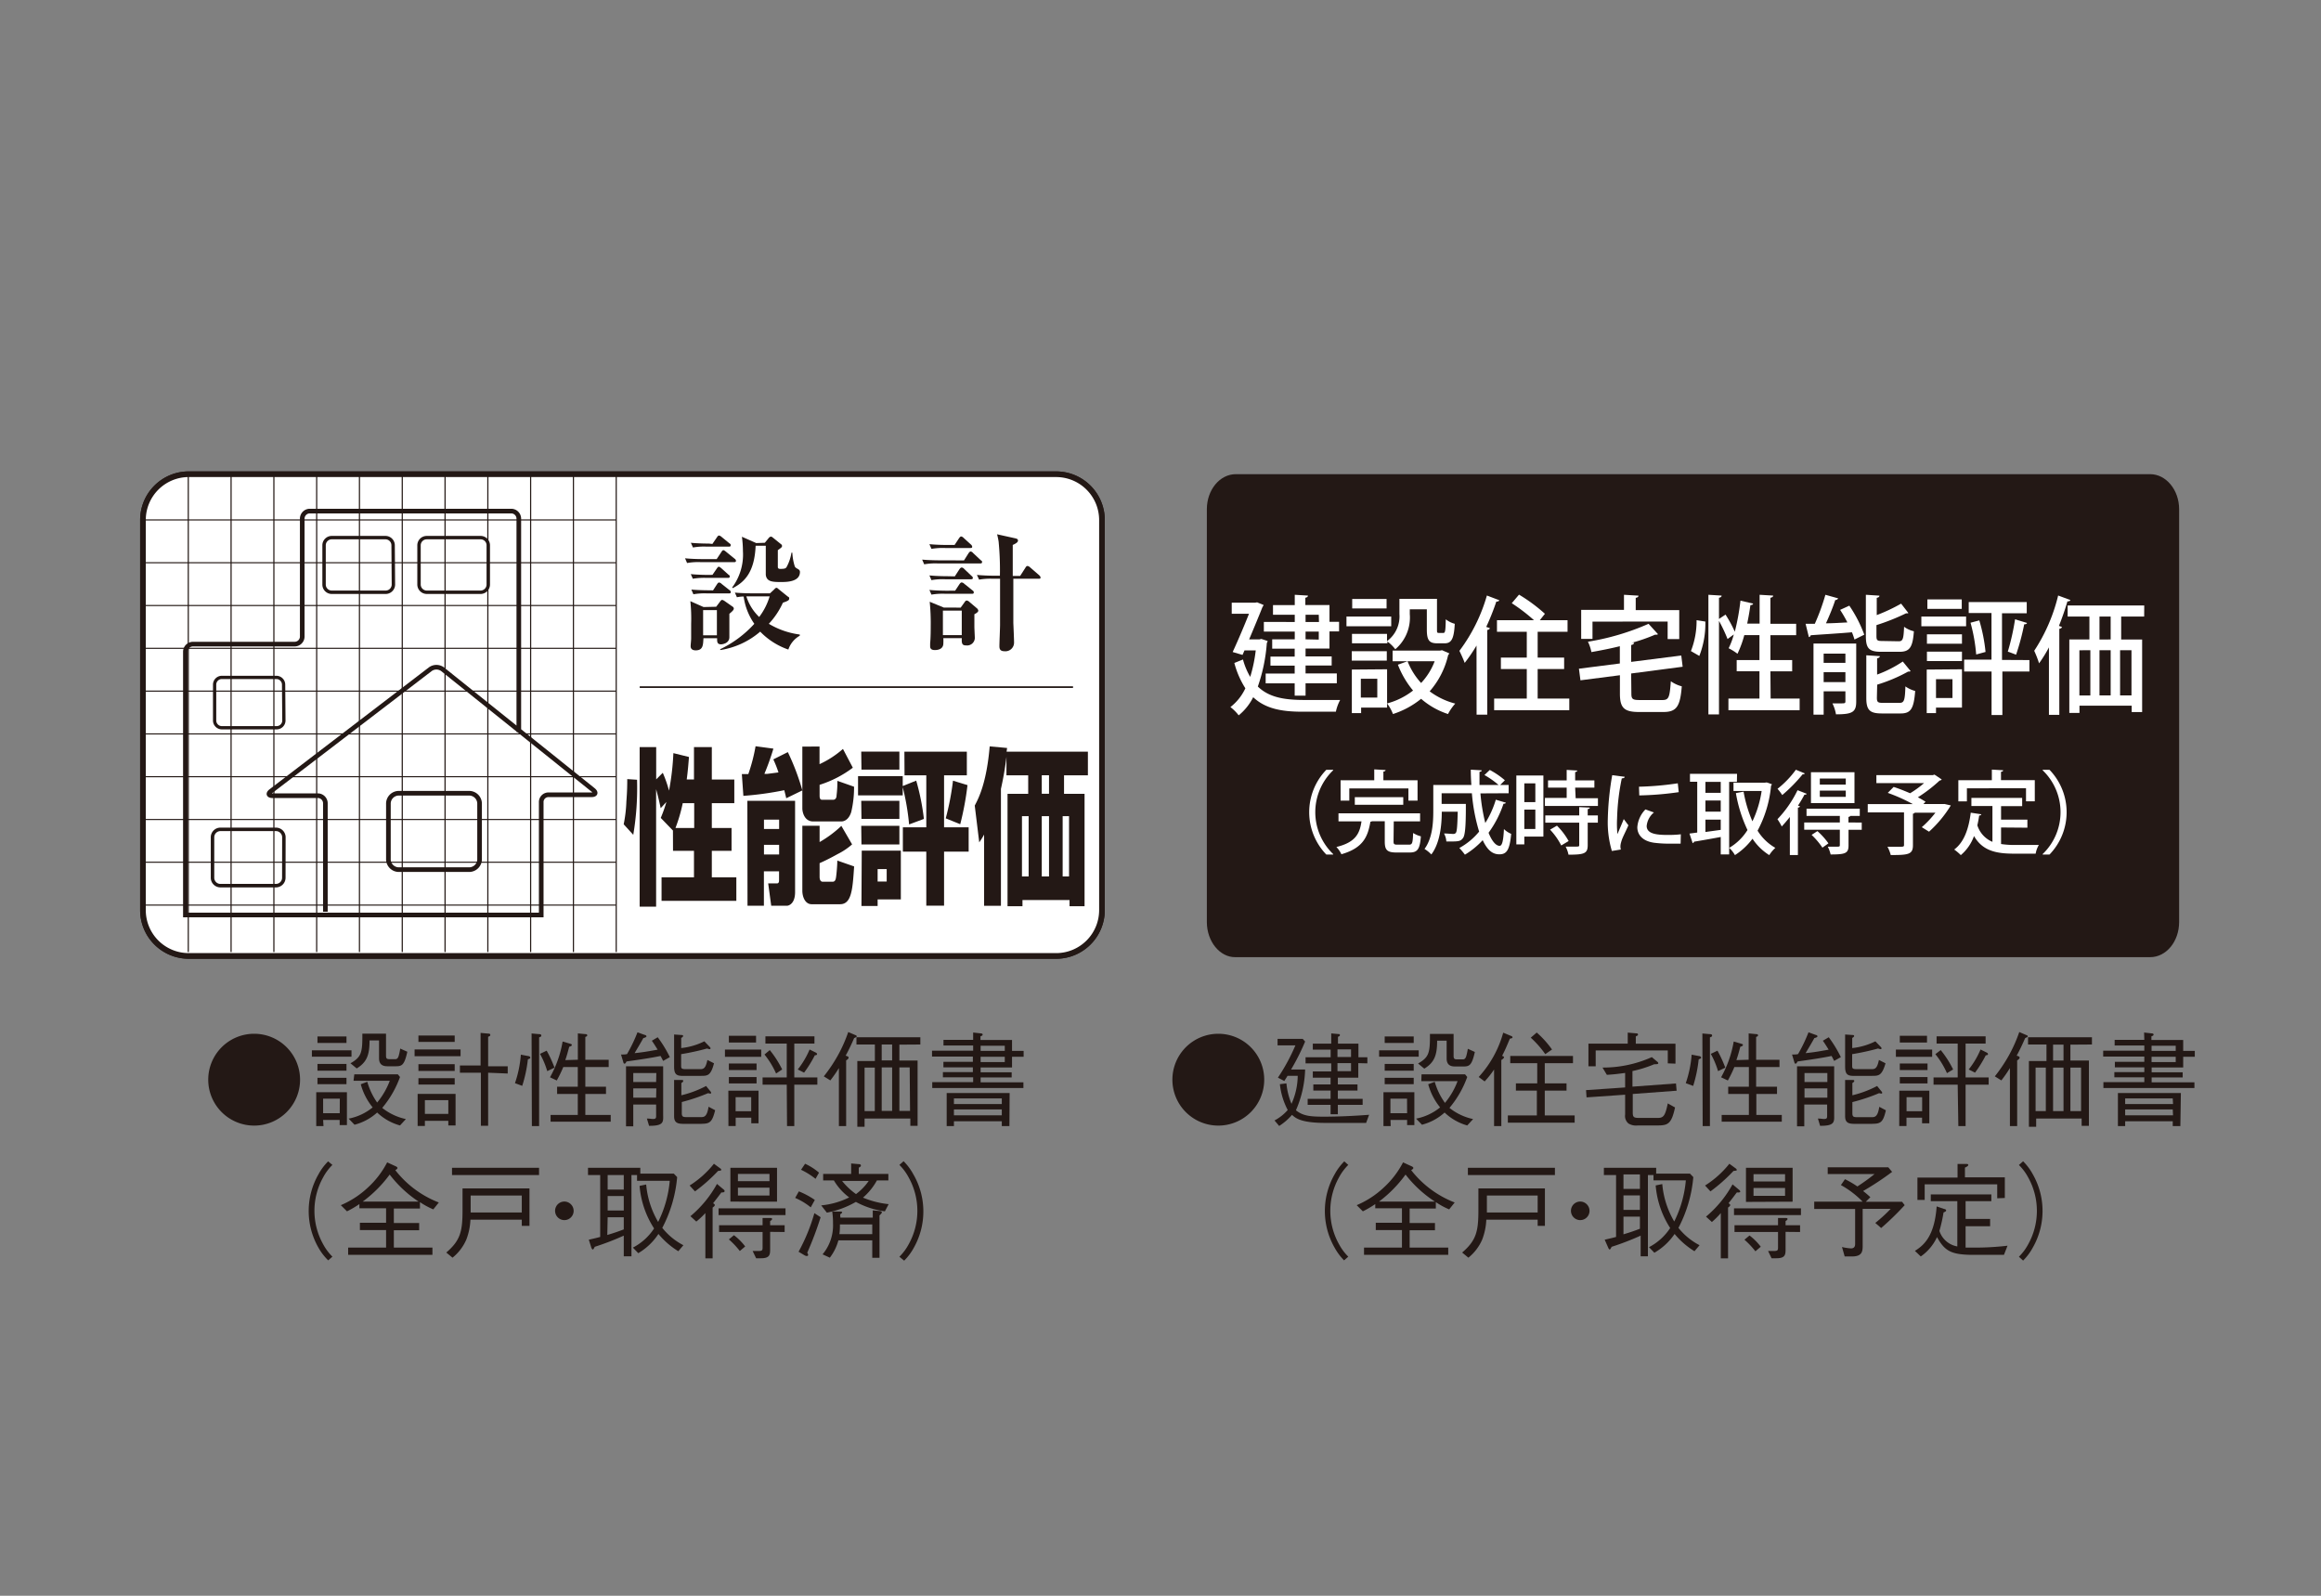 <svg xmlns="http://www.w3.org/2000/svg" viewBox="0 0 320 220">
  <rect x="0" y="0" width="320" height="220" fill="#808080" stroke="none"/>
  <defs>
    <style>
      .cls-1, .cls-10, .cls-11, .cls-3, .cls-5, .cls-6, .cls-7, .cls-8, .cls-9 {
        fill: none;
      }

      .cls-2 {
        fill: #231815;
      }

      .cls-10, .cls-11, .cls-3, .cls-4, .cls-5, .cls-6, .cls-7, .cls-8, .cls-9 {
        stroke: #231815;
      }

      .cls-3, .cls-4 {
        stroke-width: 0.78px;
      }

      .cls-12, .cls-4 {
        fill: #fff;
      }

      .cls-5 {
        stroke-width: 0.23px;
      }

      .cls-6 {
        stroke-width: 0.16px;
      }

      .cls-7 {
        stroke-width: 0.15px;
      }

      .cls-8 {
        stroke-width: 0.47px;
      }

      .cls-9 {
        stroke-width: 0.45px;
      }

      .cls-10 {
        stroke-width: 0.48px;
      }

      .cls-11 {
        stroke-width: 0.64px;
      }
    </style>
  </defs>
  <title>str_15</title>
  <g id="レイヤー_2" data-name="レイヤー 2">
    <g id="レイヤー_1-2" data-name="レイヤー 1">
      <g>
        <rect class="cls-1" width="320" height="220"/>
        <g>
          <g>
            <g>
              <path class="cls-2" d="M41.37,148.85A6.33,6.33,0,1,1,35,142.52,6.33,6.33,0,0,1,41.37,148.85Z"/>
              <path class="cls-2" d="M43,144.8h5.46v.88H43Zm1.6,10.45h-1v-4.67h4.23v4.53h-1v-.71H44.55Zm-.83-11.46v-.9h4v.9Zm0,2.89h4v.93h-4Zm0,1.91h4v.88h-4Zm3.08,2.88H44.55v2h2.29Zm2-3.36h6l.3.37a14,14,0,0,1-2.45,4.26,7.83,7.83,0,0,0,3.26,1.54l-.81.88A7.42,7.42,0,0,1,52,153.38a7.45,7.45,0,0,1-3.12,1.68l-.81-.84a7.45,7.45,0,0,0,3.31-1.55,8.58,8.58,0,0,1-1.64-3.19l.9-.34A9.35,9.35,0,0,0,52,152a10.44,10.44,0,0,0,1.74-3h-5ZM56.16,145c-.41,1.82-.73,2-1.57,2H53.41c-.6,0-1.15-.2-1.15-1.11v-2.45H50.95c0,2-.37,3-1.77,3.86l-.86-.71c1.54-.88,1.65-1.5,1.64-4.08h3.26v3c0,.43.1.51.51.51h.78c.27,0,.38-.21.46-.46a8.47,8.47,0,0,0,.21-1Z"/>
              <path class="cls-2" d="M57.16,145.61v-.93h6.34v.93Zm4.65,9.55v-.64H58.58v.71h-1v-4.42h5.23v4.35Zm-4.12-11.52v-.88h5v.88Zm0,4v-.93h5v.93Zm0,1.88v-.88h5v.88Zm4.12,2.15H58.58v1.9h3.23Zm5.49-3.78v7.31h-1v-7.31H63.41v-1h2.85v-4.49l1.08.1c.08,0,.26,0,.26.17s-.08.16-.3.27V147H70v1Z"/>
              <path class="cls-2" d="M71,149.33a15.64,15.64,0,0,0,.81-3.93l1,.19c.07,0,.3.06.3.2s0,.11-.33.26A18.6,18.6,0,0,1,72,149.7Zm2.29-6.85,1,.09c.11,0,.34,0,.34.19s-.17.19-.3.26v12.23h-1Zm2.08,2.37a17.26,17.26,0,0,1,1.08,2.34l-1,.48a11.74,11.74,0,0,0-1-2.38Zm4.3,1.25v-3.63l1.05.1c.07,0,.24,0,.24.16s-.08.14-.26.23v3.15h3.22v1H80.7v2.71h2.85v1H80.7v2.89H84.2v.93H75.91v-.93h3.75v-2.89H76.81v-1h2.85v-2.71h-2a16.49,16.49,0,0,1-.9,1.85l-.93-.44a15.45,15.45,0,0,0,1.74-4.93l1,.29c.18.06.27.07.27.19s-.2.2-.36.24c-.23.84-.31,1.17-.54,1.84Z"/>
              <path class="cls-2" d="M91.43,146.26c-.09-.16-.2-.41-.36-.68-1.31.27-2.57.46-4.69.76-.09.17-.16.3-.26.3s-.13,0-.2-.26l-.3-1c.41,0,.57,0,.83-.06a21,21,0,0,0,1.44-3l1,.36c.09,0,.24.09.24.19s-.21.2-.43.24c-.27.5-.81,1.41-1.21,2.08,1-.1,1.7-.21,3.18-.48-.4-.64-.63-1-.8-1.23l.81-.48a16.61,16.61,0,0,1,1.67,2.74Zm-1.94,8.95-.3-1c.47,0,.63.06.83.06.44,0,.44-.17.44-.47v-1.52H87.31v3h-1V147h5.12v6.76C91.46,154.72,91.46,155.22,89.49,155.21Zm1-7.28H87.31v1.24h3.15Zm0,2.12H87.31v1.28h3.15Zm6.21-1.72H94.25c-.91,0-1.31-.13-1.31-1.28v-4.43l1,.07c.09,0,.24,0,.24.13s-.17.23-.26.27v1.4a9.3,9.3,0,0,0,3.19-.93l.75.78a.27.27,0,0,1,.1.19.11.11,0,0,1-.13.11,1.09,1.09,0,0,1-.34-.09,33.7,33.7,0,0,1-3.58.78v1.51c0,.44,0,.56.67.56h1.9c.5,0,.8-.06,1.05-1.27l.91.46C98,148.32,97.52,148.32,96.68,148.32Zm0,6.61H94.31c-.83,0-1.37-.1-1.37-1.05v-5l1,0c.14,0,.26,0,.26.13s-.13.2-.26.29V151a14.45,14.45,0,0,0,3.41-1.28l.6.74a.31.31,0,0,1,.1.2c0,.11-.11.11-.14.11l-.29-.06A25.19,25.19,0,0,1,94,151.93v1.55c0,.53.23.53.78.53h1.81c.47,0,.88,0,1.1-1.43l.91.48C98.19,154.72,97.85,154.93,96.71,154.93Z"/>
              <path class="cls-2" d="M104.95,144.7v1h-5v-1Zm-4.53,5.67h4.16v4.49h-1v-.77h-2.15v1.15h-1Zm3.82-7.57v.93h-3.75v-.93Zm.07,4.72h-3.82v-.9h3.82Zm0,1.85h-3.82v-.88h3.82Zm-.74,3.83v-1.94h-2.15v1.94Zm4.9-3.66h-3.33v-1h3.33v-4.67h-2.94v-1h6.76v1h-2.78v4.67h3.18v1h-3.18v5.71h-1Zm-2.34-4.77a13.84,13.84,0,0,1,1.71,2.67L107,148a11.65,11.65,0,0,0-1.6-2.62Zm3.86,2.67a11.67,11.67,0,0,0,1.63-2.75l.87.43a.28.28,0,0,1,.16.2c0,.13-.16.16-.31.17a16.5,16.5,0,0,1-1.48,2.39Z"/>
              <path class="cls-2" d="M117.76,143.12c-.36.83-.74,1.64-1.17,2.42.19.06.41.11.41.27s-.21.3-.34.38v9.06h-1v-8a17.12,17.12,0,0,1-1.18,1.7l-.9-.56a20.93,20.93,0,0,0,2-3,20,20,0,0,0,1.37-3.11l1,.43c.07,0,.17.09.17.17S118,143,117.76,143.12Zm6.24.9v2.19h2.51v9h-1v-1H119.2v1.13h-1v-9.06h2.42V144h-2.54v-1h8.81v1Zm-3.39,3.16H119.2v6h1.41ZM123,144h-1.44v2.19H123Zm0,3.16h-1.44v6H123Zm2.42,0H124v6h1.47Z"/>
              <path class="cls-2" d="M134.17,142.35l1,.11c.07,0,.31,0,.31.17s-.23.21-.3.24v.51h4.35v1.5h1.6v.81h-1.6v1.48H135.2v.66h4.28v.71H135.2v.67h5.9V150H128.53v-.81h5.64v-.67H130v-.71h4.13v-.66h-4.06v-.76h4.06v-.73H128.5v-.81h5.67v-.71h-4.09v-.78h4.09Zm5,12.9h-1.05v-.67h-6.6v.67h-1v-4.56h8.68Zm-1.05-3.82h-6.6v.78h6.6Zm0,1.52h-6.6v.81h6.6Zm.41-8.07v-.71H135.2v.71Zm0,1.54v-.73H135.2v.73Z"/>
              <path class="cls-2" d="M45.83,160.6a7.15,7.15,0,0,0-1.28,1.72,9.45,9.45,0,0,0,0,9.21,7.15,7.15,0,0,0,1.28,1.72l-.58.51A7.77,7.77,0,0,1,43.9,172a10.17,10.17,0,0,1,0-10.09,7.77,7.77,0,0,1,1.34-1.8Z"/>
              <path class="cls-2" d="M59.74,166.73a10.21,10.21,0,0,1-1.84-1v.88H54.3v2h3.49v1H54.3V172h5.32v1H48v-1h5.23v-2.42H49.62v-1h3.61v-2H49.55V166a13.77,13.77,0,0,1-1.71,1l-.85-.85a12.61,12.61,0,0,0,3.72-2.42,12.47,12.47,0,0,0,2.67-3.48l1.18.54s.24.1.24.23-.19.24-.3.3a14,14,0,0,0,6,4.46Zm-6-4.82A17.34,17.34,0,0,1,50,165.66h7.72A16.36,16.36,0,0,1,53.71,161.91Z"/>
              <path class="cls-2" d="M71.94,169v-.85H64.86a8.64,8.64,0,0,1-.57,2.75,6.51,6.51,0,0,1-1.9,2.49l-.86-.71c2-1.71,2.24-3,2.24-5.93v-2.91H73V169Zm-9.62-7v-1h12v1Zm9.62,2.82H64.89v2.34h7.05Z"/>
              <path class="cls-2" d="M79.09,166.93a1.28,1.28,0,1,1-1.28-1.28A1.29,1.29,0,0,1,79.09,166.93Z"/>
              <path class="cls-2" d="M81.18,170.91c.57-.13.9-.2,1.57-.38V162H81.07V161h7.21v.8H92.9l.46.48a18.47,18.47,0,0,1-2.05,7,9,9,0,0,0,2.91,2.39l-.7.83a11,11,0,0,1-2.74-2.38A8.53,8.53,0,0,1,88,172.77l-.74-.77a7.74,7.74,0,0,0,2.92-2.64,12.69,12.69,0,0,1-2-5.87l.91-.19a12.26,12.26,0,0,0,1.65,5.16,15.77,15.77,0,0,0,1.6-5.67H87.83V162h-.77v11.2H86v-2.85a37,37,0,0,1-4,1.54c-.11.21-.19.37-.27.37s-.16-.14-.21-.27ZM86,162H83.78v2H86Zm0,2.89H83.78v2H86Zm-2.27,5.37c1.1-.33,1.64-.53,2.27-.77v-1.67H83.78Z"/>
              <path class="cls-2" d="M99,161.43a22.93,22.93,0,0,1-3.18,2.82l-.74-.81a13.38,13.38,0,0,0,3.35-3l.86.63a.33.33,0,0,1,.16.21C99.43,161.39,99.24,161.4,99,161.43Zm.43,3c-.31.41-.44.6-1.11,1.45.21.16.23.17.23.26s-.09.19-.3.34v7h-1v-6.24A11,11,0,0,1,96,168.41l-.81-.74a15.47,15.47,0,0,0,3.66-4.45l.93.78a.34.34,0,0,1,.13.21C99.87,164.42,99.59,164.41,99.42,164.39Zm-.36,3.09v-.93h9.23v.93Zm7.11,2.31v2.31c0,.8,0,1.33-1.27,1.33h-.66l-.48-1c.16,0,.41,0,.77,0,.6,0,.6-.13.6-.57v-2.05h-6v-.93h6v-1l1.08,0c.06,0,.23,0,.23.13s-.14.21-.27.29v.58h2v.93ZM102,172.47a11.51,11.51,0,0,0-1.51-1.6l.7-.58a8,8,0,0,1,1.55,1.55Zm-1.3-6.81V161h6.43v4.67Zm5.39-3.82h-4.35v1h4.35Zm0,1.9h-4.35v1.08h4.35Z"/>
              <path class="cls-2" d="M111.78,166.45a9,9,0,0,0-2.15-1.3l.51-.9a10.88,10.88,0,0,1,2.2,1.18Zm-.49,6.27a.49.49,0,0,1,.13.3c0,.11-.11.14-.19.14a.68.68,0,0,1-.29-.09l-.84-.5a25.42,25.42,0,0,0,2.18-5.32l.86.56C112.62,169.48,112,171.11,111.29,172.72Zm1.15-10.2a10.2,10.2,0,0,0-2-1.25l.56-.83a8.2,8.2,0,0,1,1.92,1.23ZM122,167A11.5,11.5,0,0,1,118,165.7a12.71,12.71,0,0,1-4,1.48l-.78-1a11,11,0,0,0,3.86-1.1,8,8,0,0,1-2.11-2.34h-1.48v-.9h3.86V160.4l1,.09c.07,0,.34,0,.34.17s0,.13-.29.33v.85h4.08v.9H120.9a8.49,8.49,0,0,1-1.92,2.37,12.53,12.53,0,0,0,3.54.9Zm-.74.61v5.8h-1V171h-4.67a6.87,6.87,0,0,1-1.18,2.39l-1-.46a6.23,6.23,0,0,0,1.44-4.25,10.92,10.92,0,0,0-.11-1.65h1.08c.1,0,.29,0,.29.1s-.17.21-.24.26,0,.31,0,.48h4.46v-1l1,.09c.13,0,.26.09.26.19S121.29,167.53,121.24,167.59Zm-1,1.2h-4.46a8.75,8.75,0,0,1-.07,1.34h4.53Zm-4.16-6a9.33,9.33,0,0,0,1.92,1.81,7.62,7.62,0,0,0,1.75-1.81Z"/>
              <path class="cls-2" d="M124,173.26a7.13,7.13,0,0,0,1.28-1.72,9.45,9.45,0,0,0,0-9.21A7.13,7.13,0,0,0,124,160.6l.58-.51a7.77,7.77,0,0,1,1.34,1.8A10.18,10.18,0,0,1,126,172a7.77,7.77,0,0,1-1.34,1.8Z"/>
            </g>
            <g>
              <path class="cls-3" d="M151.93,125.49a6.32,6.32,0,0,1-6.3,6.3H26a6.31,6.31,0,0,1-6.29-6.3V71.68A6.31,6.31,0,0,1,26,65.38H145.63a6.32,6.32,0,0,1,6.3,6.3Z"/>
              <path class="cls-4" d="M151.93,125.49a6.32,6.32,0,0,1-6.3,6.3H26a6.31,6.31,0,0,1-6.29-6.3V71.68A6.31,6.31,0,0,1,26,65.38H145.63a6.32,6.32,0,0,1,6.3,6.3Z"/>
              <line class="cls-5" x1="88.2" y1="94.73" x2="147.94" y2="94.73"/>
              <line class="cls-6" x1="25.96" y1="65.38" x2="25.96" y2="131.25"/>
              <line class="cls-6" x1="31.86" y1="65.38" x2="31.86" y2="131.25"/>
              <line class="cls-6" x1="37.76" y1="65.38" x2="37.76" y2="131.25"/>
              <line class="cls-6" x1="43.66" y1="65.38" x2="43.66" y2="131.25"/>
              <line class="cls-6" x1="49.56" y1="65.38" x2="49.56" y2="131.25"/>
              <line class="cls-6" x1="55.46" y1="65.38" x2="55.46" y2="131.25"/>
              <line class="cls-6" x1="61.36" y1="65.38" x2="61.36" y2="131.25"/>
              <line class="cls-6" x1="67.26" y1="65.38" x2="67.26" y2="131.25"/>
              <line class="cls-6" x1="73.16" y1="65.38" x2="73.16" y2="131.25"/>
              <line class="cls-6" x1="79.06" y1="65.38" x2="79.06" y2="131.25"/>
              <line class="cls-6" x1="84.96" y1="65.38" x2="84.96" y2="131.25"/>
              <line class="cls-7" x1="19.77" y1="124.78" x2="84.96" y2="124.78"/>
              <line class="cls-7" x1="19.77" y1="118.87" x2="84.96" y2="118.87"/>
              <line class="cls-7" x1="19.77" y1="112.98" x2="84.96" y2="112.98"/>
              <line class="cls-7" x1="19.77" y1="107.08" x2="84.96" y2="107.08"/>
              <line class="cls-7" x1="19.77" y1="101.18" x2="84.96" y2="101.18"/>
              <line class="cls-7" x1="19.77" y1="95.28" x2="84.96" y2="95.28"/>
              <line class="cls-7" x1="19.77" y1="89.38" x2="84.96" y2="89.38"/>
              <line class="cls-7" x1="19.77" y1="83.48" x2="84.96" y2="83.48"/>
              <line class="cls-7" x1="19.77" y1="77.58" x2="84.96" y2="77.58"/>
              <line class="cls-7" x1="19.77" y1="71.68" x2="84.96" y2="71.68"/>
              <path class="cls-2" d="M106.11,82.22a8.94,8.94,0,0,1-1.44,2.84,6.74,6.74,0,0,1-1.77-2.84h3.21Zm.05-.42h-2.35c-.17,0-1.4,0-2.49-.1l.28.64a4.66,4.66,0,0,1,.93-.1A8.55,8.55,0,0,0,104,86,15.18,15.18,0,0,1,99.3,89.5l0,.12a11,11,0,0,0,5.51-2.54,9.85,9.85,0,0,0,3.88,2.47,3.45,3.45,0,0,1,1.58-1.91v-.16A11.09,11.09,0,0,1,106,86a10.73,10.73,0,0,0,1.94-2.91c.6-.21.87-.31.87-.56s-.12-.22-.2-.29l-1.24-1c-.18-.16-.23-.2-.32-.2s-.18.07-.32.23ZM97,83.69l-1.82-.81A23.06,23.06,0,0,1,95.29,86c0,.69,0,1.69,0,2s-.07.84-.07,1.1.14.56.7.56c1.08,0,1-.86,1.07-1.67h1.88v.09c0,.38,0,.75.54.75.14,0,1.15-.1,1.15-1,0-.12,0-.72,0-1s0-1.6,0-2.21c.31-.26.61-.51.61-.71s-.17-.28-.3-.37l-.94-.66a1,1,0,0,0-.37-.18c-.12,0-.25.19-.33.3l-.49.65Zm1.84.42v3.48h-1.9V84.11Zm5.42-9.24L102.29,74a15.3,15.3,0,0,1,.14,2,7.59,7.59,0,0,1-1.49,5l.09.08c1.63-.84,3-2.2,3.15-5.84h1.4c0,.6,0,3.66,0,4,.11,1,1,1,2.19,1,.91,0,2.52-.1,2.52-1.39,0-.44-.54-.4-.71-.76a7.52,7.52,0,0,1-.34-1.9h-.12a6.12,6.12,0,0,1-.68,2c-.12.17-.24.24-.87.24-.3,0-.33-.15-.33-.29s0-1.81,0-2.29c.51-.37.58-.42.58-.58s-.12-.24-.22-.31l-1-.81c-.15-.12-.22-.17-.31-.17a.48.48,0,0,0-.32.21l-.52.64Zm-6.53.07c-.17,0-1.4,0-2.48-.11l.29.65a8.56,8.56,0,0,1,1.88-.12h3.06c.13,0,.26,0,.26-.19s-.07-.18-.18-.27L99.46,74a.69.69,0,0,0-.33-.17c-.12,0-.24.17-.26.21l-.65.95Zm0,4.32c-.17,0-1.4,0-2.49-.11l.28.64a9.23,9.23,0,0,1,1.89-.12h2.93c.13,0,.27,0,.27-.19s-.1-.19-.18-.26l-1-.9c-.14-.1-.23-.19-.33-.19s-.2.14-.26.23l-.61.89Zm.07,2.12c-.18,0-1.4,0-2.48-.1l.28.65a8.82,8.82,0,0,1,1.89-.12h3c.11,0,.27,0,.27-.19a.34.34,0,0,0-.18-.26l-1.1-.87a.55.55,0,0,0-.33-.18c-.14,0-.21.12-.27.2l-.57.88Zm-.86-4.3c-.17,0-1.4,0-2.49-.11l.28.65a8.56,8.56,0,0,1,1.89-.12h4.59c.1,0,.26,0,.26-.19a.38.38,0,0,0-.17-.27l-1.23-1c-.13-.1-.23-.19-.34-.19s-.19.12-.26.23l-.66,1Z"/>
              <path class="cls-2" d="M132.6,84.18v3.38H130V84.18Zm-2.48-.42-1.94-.8a29.14,29.14,0,0,1,.14,3.34c0,.39,0,1.6-.08,2.4,0,.05,0,.24,0,.41,0,.4.29.51.65.51s1.17-.09,1.17-.92a6.54,6.54,0,0,0,0-.72h2.55c-.07.88.15,1,.61,1a1.06,1.06,0,0,0,1.18-1c0-.23-.06-1.31-.06-1.56,0-.65,0-1.26,0-1.74.28-.14.54-.31.54-.49a.55.55,0,0,0-.23-.36l-1-.85a.67.67,0,0,0-.37-.19c-.11,0-.21.1-.31.26l-.52.72Zm9.51-4.36c0-.62,0-3.61,0-4.27.37-.17.72-.35.72-.6s-.23-.27-.35-.31l-2.53-.56a10.51,10.51,0,0,1,.21,1,41,41,0,0,1,.18,4.71h-.67c-.17,0-1.4,0-2.5-.11l.3.65a9,9,0,0,1,1.89-.12h1c0,4.69,0,5.21,0,6.37,0,.41-.09,2.42-.09,2.88,0,.29,0,.74.69.74a1.19,1.19,0,0,0,1.33-1.19c0-.38-.08-2.27-.1-2.71,0-1,0-1.53,0-6.09h3.49c.13,0,.26,0,.26-.15s-.08-.23-.19-.34L142,78.2a.63.63,0,0,0-.33-.17c-.12,0-.21.08-.3.25l-.72,1.12Zm-9-4.27c-.18,0-1.4,0-2.49-.11l.28.65a9.09,9.09,0,0,1,1.89-.12h3.47c.12,0,.26,0,.26-.18a.49.49,0,0,0-.19-.31l-1-.91a.58.58,0,0,0-.33-.19c-.11,0-.19.1-.28.22l-.63.95Zm-1,2.12c-.17,0-1.41,0-2.49-.1l.28.65a8.6,8.6,0,0,1,1.89-.12h5.81c.12,0,.28,0,.28-.19s-.09-.17-.18-.26l-1.07-1a.49.49,0,0,0-.33-.2c-.1,0-.19.11-.28.23l-.63,1Zm1,2.19c-.17,0-1.4,0-2.49-.11l.28.65a8.79,8.79,0,0,1,1.89-.12h3.54c.12,0,.28,0,.28-.19a.36.36,0,0,0-.17-.26l-1.05-1a.47.47,0,0,0-.32-.17c-.12,0-.21.1-.3.22l-.65,1Zm0,2c-.18,0-1.4,0-2.49-.11l.28.65a9.08,9.08,0,0,1,1.89-.12H134c.13,0,.26,0,.26-.2a.33.33,0,0,0-.17-.26l-1.16-.93a.53.53,0,0,0-.35-.17c-.12,0-.21.12-.3.24l-.59.89Z"/>
              <path class="cls-2" d="M93.13,114.15a22.39,22.39,0,0,0,1-3.42h1.58v3.42Zm-.34,3.15h2.89v3.65H91.21v3.24h10.31v-3.24H98.14V117.3h2.72v-3.15H98.14v-3.42h3.1v-3.26h-3.1V103H95.68v4.46h-1c.16-1.2.22-2,.31-3.1l-2.15-.53a36.07,36.07,0,0,1-.6,5.17,17.84,17.84,0,0,0-.86-2.46l-.91.91V103H88.19v22h2.27V108.8c.22.81.37,1.39.63,2.62l.79-.86a19.52,19.52,0,0,1-.78,2.2l1.68,1.74Zm-6.31-9.89c0,.61,0,1.58-.12,3.08a18.92,18.92,0,0,1-.37,3.15l1.32,1.45a38.91,38.91,0,0,0,.52-7.59Z"/>
              <path class="cls-2" d="M107.42,113v1.29h-2.09V113Zm-4.36,11.87h2.26v-4.75h2.09v1.21c0,.16,0,.46-.29.46h-1.21l.42,3.08h2.18c.19,0,1.11-.23,1.11-1.88V110.4h-6.58Zm4.36-8.4v1.33h-2.09v-1.33Zm3.2-13.54v8.53c0,.46.26,1.79,1.5,1.79H116c.3,0,1-.16,1.36-1.3a14.7,14.7,0,0,0,.39-3.49l-2.3-.81a14.62,14.62,0,0,1-.11,2c0,.26-.1.61-.48.61h-1.46c-.19,0-.4,0-.4-.58V108.2a15.11,15.11,0,0,0,4.58-2.36l-1.36-2.59a13.17,13.17,0,0,1-3.23,2.1v-2.43Zm0,19.87c0,.84.39,1.86,1.28,1.86h3.92c1.6,0,1.73-2.07,1.94-5.21l-2.32-.81c0,.7-.1,1.74-.15,2.13s-.1.79-.5.79h-1.35c-.35,0-.44-.35-.44-.67V119c.4-.18,1.15-.51,2.48-1.25a9.24,9.24,0,0,0,2-1.34l-1.48-2.55a15.66,15.66,0,0,1-3,2.23v-2.25h-2.38Zm0-13.83a32.55,32.55,0,0,0-2-5.28l-2,1a16.61,16.61,0,0,1,.71,1.8l-1.46.19a1.75,1.75,0,0,1-.48,0,34.4,34.4,0,0,0,1.24-3.47l-2.46-.33a23.65,23.65,0,0,1-1,3.84l-.89,0,.21,3a44.09,44.09,0,0,0,5.64-.78c.11.44.16.62.27,1.11Z"/>
              <path class="cls-2" d="M122.25,119.82v1.71H121v-1.71Zm2.46-12.93h3v7.17h-3.23v3.35h3.23v7.45h2.45v-7.45h3.39v-3.35h-3.39v-7.17h3.14v-3.26h-8.61Zm-5.94-.79H124v-2.48h-5.26Zm12.62,1.53a36.75,36.75,0,0,1-1,5.19l2,.81a41.38,41.38,0,0,0,1-5.39Zm-12.62,17.27H121V124h3.2v-6.73h-5.39Zm8.61-12a32.39,32.39,0,0,0-1.06-5.28l-1.86.75V107H118.3v2.65h6.16v-1.13a33.44,33.44,0,0,1,.88,5.14Zm-8.61,0H124V110.4h-5.26Zm0,3.52H124v-2.57h-5.26Z"/>
              <path class="cls-2" d="M144.63,106.88v2.55h-1v-2.55Zm-8.95,18H138V108.76a43,43,0,0,0,.76-4.42v2.55h3v2.55h-2.85v15.5h2.06v-.86h6.49v.86h2.07v-15.5h-2.83v-2.55h3.29v-3.26H138.78l.07-.51-2.4-.22c-.43,5.07-1.54,7.17-2.06,8.16l.62,5.07a10.15,10.15,0,0,0,.67-1.07Zm8.95-12.36v8.31h-1v-8.31Zm-2.81,0v8.31h-.92v-8.31Zm5.57,0v8.31h-.88v-8.31Z"/>
              <path class="cls-8" d="M54.24,80.58a1.07,1.07,0,0,1-1,1.07H45.68a1.06,1.06,0,0,1-1-1.07V75.19a1.06,1.06,0,0,1,1-1.07H53.2a1.06,1.06,0,0,1,1,1.07Z"/>
              <path class="cls-9" d="M39.14,99.33a1,1,0,0,1-1,1H30.59a1,1,0,0,1-1-1V94.39a1,1,0,0,1,1-1H38.1a1,1,0,0,1,1,1Z"/>
              <path class="cls-10" d="M39.13,121a1.09,1.09,0,0,1-1.08,1.1H30.37a1.09,1.09,0,0,1-1.07-1.1v-5.56a1.09,1.09,0,0,1,1.07-1.1h7.69a1.09,1.09,0,0,1,1.08,1.1Z"/>
              <path class="cls-11" d="M66.12,118.39a1.44,1.44,0,0,1-1.37,1.5H54.92a1.44,1.44,0,0,1-1.37-1.5v-7.54a1.44,1.44,0,0,1,1.37-1.49h9.83a1.44,1.44,0,0,1,1.37,1.49Z"/>
              <path class="cls-8" d="M67.32,80.58a1.07,1.07,0,0,1-1,1.07h-7.5a1.07,1.07,0,0,1-1.05-1.07V75.19a1.06,1.06,0,0,1,1.05-1.07h7.5a1.06,1.06,0,0,1,1,1.07Z"/>
              <path class="cls-11" d="M71.53,100.92V71.51a1.05,1.05,0,0,0-1.05-1.05H42.67a1.05,1.05,0,0,0-1,1.05V87.8a1.05,1.05,0,0,1-1.05,1H26.62a1.06,1.06,0,0,0-1.06,1v36.34H74.62V110.62a1,1,0,0,1,1-1.05h5.93c.57,0,.67-.3.23-.66L61,92.25a1.44,1.44,0,0,0-1.66,0L37.37,109.06c-.46.35-.35.64.22.64h6.27a1.05,1.05,0,0,1,1,1v15"/>
            </g>
          </g>
          <g>
            <path class="cls-2" d="M166.39,127.11V70.21c0-2.67,1.78-4.84,4-4.84H296.44c2.2,0,4,2.17,4,4.84v56.9c0,2.68-1.77,4.85-4,4.85H170.35C168.18,132,166.39,129.79,166.39,127.11Z"/>
            <g>
              <path class="cls-2" d="M174.3,148.85a6.33,6.33,0,1,1-6.33-6.33A6.33,6.33,0,0,1,174.3,148.85Z"/>
              <path class="cls-2" d="M188.35,154.81h-5.6c-3.32,0-4.1-.63-4.62-1.11a7.87,7.87,0,0,1-1.77,1.53l-.64-.76a6.31,6.31,0,0,0,1.82-1.44,9.85,9.85,0,0,1-1.08-3.56l.9-.11a9.81,9.81,0,0,0,.7,2.82,9.65,9.65,0,0,0,.86-3.86h-1.41c-.11.2-.16.26-.44.71l-.88-.46a27,27,0,0,0,2.41-4.45h-2.46v-.9h3.46l.34.37a30.63,30.63,0,0,1-1.94,3.86h1.94a15,15,0,0,1-1.27,5.62c.93.73,1.8.88,3.79.88s4.21-.1,6.3-.26Zm-1.08-8.24v2h-2.82v.93h2.71v.85h-2.71v1.14h3.42v.83h-3.42v1.3h-1v-1.3h-3.16v-.83h3.16v-1.14h-2.38v-.85h2.38v-.93H181v-.86h2.54v-1.11H180v-.84h3.46v-1.05H181v-.83h2.54v-1.41l1,.09c.09,0,.19,0,.19.14s-.08.16-.26.24v.94h2.82v1.88h1.23v.84Zm-1-1.9h-1.87v1.05h1.87Zm0,1.9h-1.87v1.11h1.87Z"/>
              <path class="cls-2" d="M190.14,144.8h5.46v.88h-5.46Zm1.6,10.45h-1v-4.67H195v4.53h-1v-.71h-2.29Zm-.83-11.46v-.9h4v.9Zm0,2.89h4v.93h-4Zm0,1.91h4v.88h-4Zm3.08,2.88h-2.29v2H194Zm2-3.36h6l.3.37a14,14,0,0,1-2.45,4.26,7.83,7.83,0,0,0,3.26,1.54l-.81.88a7.42,7.42,0,0,1-3.12-1.78,7.45,7.45,0,0,1-3.12,1.68l-.81-.84a7.45,7.45,0,0,0,3.31-1.55,8.58,8.58,0,0,1-1.64-3.19l.9-.34a9.35,9.35,0,0,0,1.41,2.91,10.44,10.44,0,0,0,1.74-3h-5Zm7.35-3.08c-.41,1.82-.73,2-1.57,2H200.6c-.6,0-1.15-.2-1.15-1.11v-2.45h-1.31c0,2-.37,3-1.77,3.86l-.86-.71c1.54-.88,1.65-1.5,1.64-4.08h3.26v3c0,.43.1.51.51.51h.78c.27,0,.38-.21.46-.46a8.47,8.47,0,0,0,.21-1Z"/>
              <path class="cls-2" d="M203.87,148.48a14.93,14.93,0,0,0,3.38-6.11l1.11.46c.07,0,.17.1.17.19s-.13.14-.36.17c-.56,1.33-.64,1.52-1.07,2.37.14.06.26.1.26.2s-.13.23-.37.38v9.11h-1v-7.8a12.88,12.88,0,0,1-1.3,1.64Zm13-1.9h-3.89v2.78h3v1h-3v3.42h4.12v1h-9.21v-1h4v-3.42H209v-1h2.94v-2.78h-3.72v-1h8.65Zm-5-4.23a13.44,13.44,0,0,1,2.11,2.34l-.93.64a13.72,13.72,0,0,0-2-2.27Z"/>
              <path class="cls-2" d="M225.11,150.82v2.56c0,.61.14.74.81.74h2.68c.78,0,1-.37,1.34-2l1,.56c-.5,2.32-1,2.48-2.48,2.48H225.8a2,2,0,0,1-1.28-.27,1.34,1.34,0,0,1-.46-1.23v-2.74l-5.32.37-.07-1,5.39-.37v-2c-1.05.14-1.64.21-2.52.26l-.6-1a16.46,16.46,0,0,0,6.8-1.44l.76.64a.26.26,0,0,1,.13.2c0,.14-.24.14-.56.14a16.36,16.36,0,0,1-3,.94v2.15l6-.44.09,1Zm4.83-4.22v-1.78H220V147h-1v-3.12h5.42v-1.52l1.14.1c.09,0,.27,0,.27.16s0,.09-.3.27v1H231v2.75Z"/>
              <path class="cls-2" d="M232.42,149.33a15.64,15.64,0,0,0,.81-3.93l1,.19c.07,0,.3.06.3.2s0,.11-.33.26a18.65,18.65,0,0,1-.76,3.66Zm2.29-6.85,1,.09c.11,0,.34,0,.34.19s-.17.19-.3.26v12.23h-1Zm2.08,2.37a17.26,17.26,0,0,1,1.08,2.34l-1,.48a11.8,11.8,0,0,0-1-2.38Zm4.3,1.25v-3.63l1.05.1c.07,0,.24,0,.24.16s-.08.14-.26.23v3.15h3.22v1h-3.22v2.71H245v1h-2.85v2.89h3.51v.93h-8.29v-.93h3.75v-2.89h-2.85v-1h2.85v-2.71h-2a16.49,16.49,0,0,1-.9,1.85l-.93-.44a15.45,15.45,0,0,0,1.74-4.93l1,.29c.18.06.27.07.27.19s-.2.2-.36.24c-.23.84-.31,1.17-.54,1.84Z"/>
              <path class="cls-2" d="M252.88,146.26c-.09-.16-.2-.41-.36-.68-1.31.27-2.57.46-4.69.76-.09.17-.16.3-.26.3s-.13,0-.2-.26l-.3-1c.41,0,.57,0,.83-.06a20.88,20.88,0,0,0,1.44-3l1,.36c.09,0,.24.09.24.19s-.21.2-.43.24c-.27.5-.81,1.41-1.21,2.08,1-.1,1.7-.21,3.18-.48-.4-.64-.63-1-.8-1.23l.81-.48a16.61,16.61,0,0,1,1.67,2.74Zm-1.94,8.95-.3-1c.47,0,.63.06.83.06.44,0,.44-.17.44-.47v-1.52h-3.15v3h-1V147h5.12v6.76C252.9,154.72,252.9,155.22,250.94,155.21Zm1-7.28h-3.15v1.24h3.15Zm0,2.12h-3.15v1.28h3.15Zm6.21-1.72H255.7c-.91,0-1.31-.13-1.31-1.28v-4.43l1,.07c.09,0,.24,0,.24.13s-.17.23-.26.27v1.4a9.3,9.3,0,0,0,3.19-.93l.75.78a.27.27,0,0,1,.1.19.11.11,0,0,1-.13.11,1.09,1.09,0,0,1-.34-.09,33.7,33.7,0,0,1-3.58.78v1.51c0,.44,0,.56.67.56H258c.5,0,.8-.06,1.05-1.27l.91.46C259.46,148.32,259,148.32,258.12,148.32Zm0,6.61h-2.39c-.83,0-1.37-.1-1.37-1.05v-5l1,0c.14,0,.26,0,.26.13s-.13.2-.26.29V151a14.45,14.45,0,0,0,3.41-1.28l.6.74a.31.31,0,0,1,.1.2c0,.11-.11.11-.14.11l-.29-.06a25.19,25.19,0,0,1-3.68,1.23v1.55c0,.53.23.53.78.53H258c.47,0,.88,0,1.1-1.43l.91.48C259.63,154.72,259.29,154.93,258.15,154.93Z"/>
              <path class="cls-2" d="M266.39,144.7v1h-5v-1Zm-4.53,5.67H266v4.49h-1v-.77h-2.15v1.15h-1Zm3.82-7.57v.93h-3.75v-.93Zm.07,4.72h-3.82v-.9h3.82Zm0,1.85h-3.82v-.88h3.82Zm-.74,3.83v-1.94h-2.15v1.94Zm4.9-3.66h-3.33v-1h3.33v-4.67H267v-1h6.76v1H271v4.67h3.18v1H271v5.71h-1Zm-2.34-4.77a13.84,13.84,0,0,1,1.71,2.67l-.85.51a11.65,11.65,0,0,0-1.6-2.62Zm3.86,2.67a11.67,11.67,0,0,0,1.63-2.75l.87.43a.28.28,0,0,1,.16.2c0,.13-.16.16-.31.17a16.5,16.5,0,0,1-1.48,2.39Z"/>
              <path class="cls-2" d="M279.21,143.12c-.36.83-.74,1.64-1.17,2.42.19.06.41.11.41.27s-.21.3-.34.38v9.06h-1v-8a17.12,17.12,0,0,1-1.18,1.7l-.9-.56a20.93,20.93,0,0,0,2-3,20,20,0,0,0,1.37-3.11l1,.43c.07,0,.17.09.17.17S279.45,143,279.21,143.12Zm6.24.9v2.19H288v9h-1v-1h-6.27v1.13h-1v-9.06h2.42V144h-2.54v-1h8.81v1Zm-3.39,3.16h-1.41v6h1.41Zm2.44-3.16h-1.44v2.19h1.44Zm0,3.16h-1.44v6h1.44Zm2.42,0h-1.47v6h1.47Z"/>
              <path class="cls-2" d="M295.61,142.35l1,.11c.07,0,.31,0,.31.17s-.23.21-.3.24v.51H301v1.5h1.6v.81H301v1.48h-4.35v.66h4.28v.71h-4.28v.67h5.9V150H290v-.81h5.64v-.67h-4.13v-.71h4.13v-.66h-4.06v-.76h4.06v-.73h-5.67v-.81h5.67v-.71h-4.09v-.78h4.09Zm5,12.9h-1.05v-.67H293v.67h-1v-4.56h8.68Zm-1.05-3.82H293v.78h6.6Zm0,1.52H293v.81h6.6Zm.41-8.07v-.71h-3.33v.71Zm0,1.54v-.73h-3.33v.73Z"/>
              <path class="cls-2" d="M185.89,160.6a7.15,7.15,0,0,0-1.28,1.72,9.45,9.45,0,0,0,0,9.21,7.15,7.15,0,0,0,1.28,1.72l-.58.51A7.77,7.77,0,0,1,184,172a10.17,10.17,0,0,1,0-10.09,7.77,7.77,0,0,1,1.34-1.8Z"/>
              <path class="cls-2" d="M199.8,166.73a10.21,10.21,0,0,1-1.84-1v.88h-3.61v2h3.49v1h-3.49V172h5.32v1H188.06v-1h5.23v-2.42h-3.61v-1h3.61v-2h-3.68V166a13.77,13.77,0,0,1-1.71,1l-.85-.85a12.61,12.61,0,0,0,3.72-2.42,12.47,12.47,0,0,0,2.67-3.48l1.18.54s.24.1.24.23-.19.24-.3.3a14,14,0,0,0,6,4.46Zm-6-4.82a17.34,17.34,0,0,1-3.68,3.75h7.72A16.36,16.36,0,0,1,193.77,161.91Z"/>
              <path class="cls-2" d="M212,169v-.85h-7.08a8.64,8.64,0,0,1-.57,2.75,6.51,6.51,0,0,1-1.9,2.49l-.86-.71c2-1.71,2.24-3,2.24-5.93v-2.91H213V169Zm-9.62-7v-1h12v1Zm9.62,2.82H205v2.34H212Z"/>
              <path class="cls-2" d="M219.15,166.93a1.28,1.28,0,1,1-1.28-1.28A1.29,1.29,0,0,1,219.15,166.93Z"/>
              <path class="cls-2" d="M221.24,170.91c.57-.13.9-.2,1.57-.38V162h-1.68V161h7.21v.8H233l.46.48a18.47,18.47,0,0,1-2.05,7,9,9,0,0,0,2.91,2.39l-.7.83a11,11,0,0,1-2.74-2.38,8.53,8.53,0,0,1-2.79,2.59l-.74-.77a7.74,7.74,0,0,0,2.92-2.64,12.69,12.69,0,0,1-2-5.87l.91-.19a12.26,12.26,0,0,0,1.65,5.16,15.77,15.77,0,0,0,1.6-5.67h-4.46V162h-.77v11.2h-1v-2.85a37,37,0,0,1-4,1.54c-.11.21-.19.37-.27.37s-.16-.14-.21-.27Zm4.86-9h-2.27v2h2.27Zm0,2.89h-2.27v2h2.27Zm-2.27,5.37c1.1-.33,1.64-.53,2.27-.77v-1.67h-2.27Z"/>
              <path class="cls-2" d="M239,161.43a22.93,22.93,0,0,1-3.18,2.82l-.74-.81a13.38,13.38,0,0,0,3.35-3l.86.63a.33.33,0,0,1,.16.21C239.49,161.39,239.3,161.4,239,161.43Zm.43,3c-.31.41-.44.6-1.11,1.45.21.16.23.17.23.26s-.09.19-.3.34v7h-1v-6.24a11,11,0,0,1-1.23,1.23l-.81-.74a15.47,15.47,0,0,0,3.66-4.45l.93.78a.34.34,0,0,1,.13.21C239.93,164.42,239.65,164.41,239.48,164.39Zm-.36,3.09v-.93h9.23v.93Zm7.11,2.31v2.31c0,.8,0,1.33-1.27,1.33h-.66l-.48-1c.16,0,.41,0,.77,0,.6,0,.6-.13.6-.57v-2.05h-6v-.93h6v-1l1.08,0c.06,0,.23,0,.23.13s-.14.21-.27.29v.58h2v.93Zm-4.16,2.68a11.51,11.51,0,0,0-1.51-1.6l.7-.58a8,8,0,0,1,1.55,1.55Zm-1.3-6.81V161h6.43v4.67Zm5.39-3.82h-4.35v1h4.35Zm0,1.9h-4.35v1.08h4.35Z"/>
              <path class="cls-2" d="M259.36,169.3l-.81-.7a21.37,21.37,0,0,0,2.12-1.94h-3.86v5.12c0,.81-.13,1.44-1.48,1.44h-1l-.37-1.3a7,7,0,0,0,1.24.19c.57,0,.57-.46.57-.64v-4.8h-5.64v-1h6.68a12.91,12.91,0,0,0-3-2.29l.56-.81a13,13,0,0,1,1.71,1,26.72,26.72,0,0,0,2.37-1.71h-6.46v-.93h8.35l.53.63a39.44,39.44,0,0,1-4,2.64,12.8,12.8,0,0,1,1,.85l-.63.63h5l.36.47A38.16,38.16,0,0,1,259.36,169.3Z"/>
              <path class="cls-2" d="M276.29,173h-4.16c-3.09,0-4-.5-5.07-2.45a6.64,6.64,0,0,1-2.24,2.67l-.81-.77c1.3-.8,2.71-2.11,3-6.13l1.05.36c.14,0,.26.11.26.21s-.19.2-.36.26a21.13,21.13,0,0,1-.57,2.55,3.16,3.16,0,0,0,2.47,2.14V165.6H266.2v-.93h8.35v.93H271v2.45h3.38v1H271V172c.21,0,.5,0,1.15,0a38.36,38.36,0,0,0,4.63-.26Zm-.93-7.8v-1.92h-10v2.15h-1v-3.08h5.53v-1.88l1.18,0c.14,0,.3,0,.3.14s-.3.3-.46.36v1.34h5.5v2.85Z"/>
              <path class="cls-2" d="M278.35,173.26a7.13,7.13,0,0,0,1.28-1.72,9.45,9.45,0,0,0,0-9.21,7.13,7.13,0,0,0-1.28-1.72l.58-.51a7.77,7.77,0,0,1,1.34,1.8,10.18,10.18,0,0,1,0,10.09,7.77,7.77,0,0,1-1.34,1.8Z"/>
            </g>
            <g>
              <path class="cls-12" d="M173.91,88.09l.86.28a.72.72,0,0,1-.11.28,23.32,23.32,0,0,1-1.24,6c1.54,1.5,3.66,1.83,6.2,1.85.79,0,4.17,0,5.15,0a6,6,0,0,0-.59,1.62h-4.6c-2.82,0-5.09-.39-6.8-2a7.59,7.59,0,0,1-2,2.5,6.17,6.17,0,0,0-1.14-1.14,7,7,0,0,0,2.06-2.59,12.27,12.27,0,0,1-1.52-3.49l1.19-.48a9.67,9.67,0,0,0,1,2.4,20.34,20.34,0,0,0,.76-3.65h-1.55l-.27.62-1.36-.4c.75-1.62,1.63-3.7,2.25-5.27h-2.38V83.09h3.23l.27-.05.9.37a1.57,1.57,0,0,1-.16.28c-.44,1.11-1.14,2.8-1.84,4.46h1.41Zm4.6-2.34v-1h-3V83.42h3V82l1.82.11c0,.16-.13.25-.36.3v1h3.33v2.32h1.32v1.32h-1.32v2.36H180v1.09h3.6v1.25H180v1.09h4.31v1.36H180v1.71H178.5V94.21h-4V92.86h4V91.77h-3.34V90.52h3.34V89.43H175.4V88.14h3.11V87.07h-4.26V85.74Zm3.31-1H180v1h1.85Zm0,3.43V87.07H180v1.07Z"/>
              <path class="cls-12" d="M191.81,85v1.34h-6.17V85Zm-.57,7.27v5.28h-3.58v.76h-1.28v-6ZM194.37,84v.67a5.73,5.73,0,0,1-2,4.84,5.14,5.14,0,0,0-1.09-1.07v.25H186.4v-1.3h4.83v1a4.24,4.24,0,0,0,1.71-3.75V82.56h5.18v4.21c0,.42,0,.49.27.49H199c.24,0,.3-.23.33-1.88a3.48,3.48,0,0,0,1.24.62c-.11,2.13-.48,2.69-1.41,2.69h-1c-1.11,0-1.44-.42-1.44-1.9V84Zm-8,7.08v-1.3h4.83v1.3Zm4.8-8.5v1.3h-4.74v-1.3Zm-1.28,11h-2.27v2.59h2.27Zm8.93-3.94,1,.44a.73.73,0,0,1-.16.23,11.45,11.45,0,0,1-2.55,5A10.09,10.09,0,0,0,200.64,97a6.8,6.8,0,0,0-1,1.44,10.71,10.71,0,0,1-3.71-2.1,11.83,11.83,0,0,1-3.88,2.1,5.89,5.89,0,0,0-.81-1.46,10,10,0,0,0,3.58-1.78,12.66,12.66,0,0,1-2.09-3.56l1.33-.48a9.7,9.7,0,0,0,1.87,3,9,9,0,0,0,1.87-3H192V89.69h6.56Z"/>
              <path class="cls-12" d="M203.57,89a22.38,22.38,0,0,1-1.63,2.39c-.14-.4-.52-1.25-.73-1.66A23.36,23.36,0,0,0,205,82.1l1.71.65c-.06.14-.19.19-.41.19a34.41,34.41,0,0,1-1.39,3.49l.49.16c0,.14-.13.23-.35.26V98.53h-1.47ZM212,96.31h4.36v1.6H206v-1.6h4.5V92.24h-3.57V90.66h3.57V87.1h-4.11V85.5h5.1a24.83,24.83,0,0,0-3.06-2.34l1-1.18A22.61,22.61,0,0,1,213,84.62l-.7.88h3.82v1.6H212v3.56h3.65v1.58H212Z"/>
              <path class="cls-12" d="M224.92,95.61c0,.77.17.9,1.16.9h3.12c.9,0,1-.4,1.16-2.59a4.65,4.65,0,0,0,1.51.7c-.22,2.76-.7,3.54-2.55,3.54H226c-2.08,0-2.66-.56-2.66-2.54V93.09l-5.44.7-.21-1.6,5.64-.72V89.09c-1.28.32-2.63.58-3.92.81a5.75,5.75,0,0,0-.48-1.43A34,34,0,0,0,227.29,86l1.3,1.43a.3.3,0,0,1-.24.07.54.54,0,0,1-.16,0A23.67,23.67,0,0,1,225,88.61l.29,0c0,.16-.13.26-.4.32v2.32l6.91-.88.19,1.55-7.1.93Zm-5.36-9.91v2.38H218v-4h5.9V82l2,.12c0,.16-.13.26-.38.3v1.69h6v4h-1.6V85.69Z"/>
              <path class="cls-12" d="M235.12,85.69a12.28,12.28,0,0,1-.83,4.74l-1.16-.67a11.36,11.36,0,0,0,.78-4.26Zm9,10.62h4v1.6H238.3v-1.6h4.28V92.54h-3.14V91h3.14V87.56h-2.09a14.6,14.6,0,0,1-.94,2.57,7.92,7.92,0,0,0-1.22-.76,9.81,9.81,0,0,0,.71-1.9l-.86.63A20.91,20.91,0,0,0,237,85.6V98.49h-1.46V82l1.82.11c0,.16-.11.25-.36.3v2.92l.9-.6a17.6,17.6,0,0,1,1.28,2.36,31.5,31.5,0,0,0,.78-4.28l1.74.4c0,.14-.16.21-.37.21-.11.85-.27,1.71-.44,2.55h1.71V82l1.87.11c0,.16-.13.25-.38.3V86h3.55v1.57h-3.55V91h3v1.55h-3Z"/>
              <path class="cls-12" d="M253.43,82.49a.43.43,0,0,1-.4.23c-.32,1-.81,2.17-1.28,3.21.92,0,1.93-.07,2.95-.12-.3-.6-.65-1.2-1-1.73l1.27-.58a18.23,18.23,0,0,1,2.06,4l-1.35.67a8.65,8.65,0,0,0-.35-1c-2.12.18-4.28.3-5.69.41a.28.28,0,0,1-.25.25L248.94,86l1.27,0a29.39,29.39,0,0,0,1.46-4Zm2.49,6.23v8c0,1.46-.54,1.76-2.79,1.76a5.56,5.56,0,0,0-.49-1.51l1.08,0c.63,0,.71,0,.71-.3V95.31h-3v3.22h-1.4V88.72Zm-1.49,1.39h-3v1.27h3Zm-3,3.93h3V92.67h-3Zm10.34-5.63c.57,0,.68-.28.75-2a3.7,3.7,0,0,0,1.35.62c-.16,2.24-.59,2.83-2,2.83h-2.5c-1.7,0-2.12-.48-2.12-2.17V82l1.87.12c0,.16-.11.25-.37.3v2.38a23.93,23.93,0,0,0,3.36-1.58l1,1.29c-.06.05-.09.05-.33.05a30,30,0,0,1-4.07,1.62v1.5c0,.6.11.69.79.69Zm-3,7.77c0,.62.13.72.84.72h2.28c.63,0,.75-.33.81-2.27a4.2,4.2,0,0,0,1.35.63c-.19,2.45-.6,3.1-2,3.1h-2.6c-1.7,0-2.14-.49-2.14-2.17V90.34l1.87.12c0,.14-.13.25-.38.3V93a16.47,16.47,0,0,0,3.54-1.8l1.08,1.32c-.08.07-.19.07-.35.07a21.81,21.81,0,0,1-4.26,1.8Z"/>
              <path class="cls-12" d="M271.07,85v1.34h-6.17V85Zm-.57,7.27v5.28h-3.58v.76h-1.28v-6Zm-4.83-3.52v-1.3h4.83v1.3Zm0,2.39v-1.3h4.83v1.3Zm4.8-8.5v1.3h-4.74v-1.3Zm-1.28,11h-2.27v2.59h2.27Zm10.61-2.64v1.58h-3.73v6h-1.49v-6H270.8V90.94h3.77V84.51h-3.14V83h8v1.55h-3.41v6.43Zm-7.34-.77a23.48,23.48,0,0,0-.78-4.38l1.21-.32a23,23,0,0,1,.86,4.35Zm7-4.35c0,.12-.16.19-.38.19a33,33,0,0,1-1.12,4.19c-.32-.12-.81-.32-1.14-.42a33.38,33.38,0,0,0,1-4.46Z"/>
              <path class="cls-12" d="M282.49,89.25a18.15,18.15,0,0,1-1.36,2.2,14.25,14.25,0,0,0-.67-1.73,24.11,24.11,0,0,0,3.3-7.62l1.68.62c0,.12-.17.19-.4.19-.33,1.13-.73,2.27-1.17,3.38l.41.14c0,.12-.14.23-.36.26V98.55h-1.43ZM295.62,85h-3.17v3.17h2.89v10h-1.44v-.88h-7.2v1h-1.4V88.16h2.77V85h-3V83.47h10.56Zm-8.93,4.65v6.23h1.51V89.64ZM291,88.16V85h-1.54v3.17Zm0,1.48h-1.54v6.23H291Zm2.87,6.23V89.64H292.3v6.23Z"/>
              <path class="cls-12" d="M183.81,106.19a8,8,0,0,0,0,11.56v.06h-.95a8.41,8.41,0,0,1,0-11.68h.95Z"/>
              <path class="cls-12" d="M192.13,116c0,.39.09.45.57.45h1.56c.45,0,.52-.21.57-1.61a3.77,3.77,0,0,0,1.07.46c-.14,1.77-.46,2.23-1.55,2.23h-1.81c-1.3,0-1.62-.35-1.62-1.51v-2.8h-1.76a.47.47,0,0,1-.22.07c-.35,2-.95,3.61-4,4.48a3.68,3.68,0,0,0-.69-1c2.65-.64,3.22-1.86,3.46-3.53h-3.17v-1.11h11.25v1.11h-3.63Zm-6.1-7.3v1.68h-1.2v-2.81h4.64v-1.5l1.56.09c0,.11-.1.19-.3.21v1.2h4.71v2.81h-1.26v-1.68Zm7.44,2.25h-6.68V109.9h6.68Z"/>
              <path class="cls-12" d="M204.11,109.38a25.52,25.52,0,0,0,.67,4.08,13,13,0,0,0,1.45-3.21l1.38.41c0,.1-.15.15-.32.15a14.68,14.68,0,0,1-2.06,4c.44,1.11,1,1.8,1.52,1.8.35,0,.52-.66.6-2.31a3.28,3.28,0,0,0,1,.66c-.21,2.21-.61,2.82-1.63,2.82s-1.69-.67-2.3-1.95a10.94,10.94,0,0,1-2.45,2,8.9,8.9,0,0,0-.77-.92,9.28,9.28,0,0,0,2.73-2.26,25.29,25.29,0,0,1-1-5.29h-4.17v1.47h2.73l.61,0c0,.1,0,.25,0,.37,0,2.9-.12,4-.41,4.36s-.49.45-1.56.45h-.72a2.65,2.65,0,0,0-.32-1.1c.54,0,1,.06,1.24.06a.43.43,0,0,0,.39-.15c.15-.19.21-.94.26-2.91h-2.2c0,1.81-.24,4.31-1.44,5.89a4.61,4.61,0,0,0-.94-.76c1.11-1.51,1.21-3.66,1.21-5.29v-3.53h5.25c-.05-.7-.08-1.41-.08-2.11l1.51.09c0,.11-.1.19-.31.21,0,.6,0,1.21,0,1.81h2.63a11.63,11.63,0,0,0-1.95-1.37l.74-.7a11.25,11.25,0,0,1,2.08,1.42l-.65.65H208v1.14Z"/>
              <path class="cls-12" d="M212.79,106.91v8.43h-2.63v1.07h-1.1v-9.5ZM211.68,108h-1.52v2.58h1.52Zm-1.52,6.29h1.52v-2.67h-1.52Zm7.08-4.24h3.07v1.06H213V110h3v-1.41h-2.57v-1h2.57v-1.45l1.46.09c0,.11-.09.17-.29.21v1.15h2.65v1h-2.65Zm1.95,1.29c0,.11-.09.17-.29.21v.87h1.4v1h-1.4v3.1c0,1.15-.47,1.31-2.65,1.31a4.2,4.2,0,0,0-.39-1.11h1c.86,0,.87,0,.87-.22v-3.08h-4.68v-1h4.68v-1.15Zm-3.94,5.22a9.25,9.25,0,0,0-1.54-2.18l.95-.55a9.35,9.35,0,0,1,1.61,2.12Z"/>
              <path class="cls-12" d="M224,107.09c0,.14-.15.21-.4.22a30.29,30.29,0,0,0-.65,5.54A14,14,0,0,0,223,115c.2-.49.71-1.66.87-2.08l.64.86c-.46,1.06-.87,1.76-1,2.33a2.07,2.07,0,0,0-.1.59,1.6,1.6,0,0,0,.06.42l-1.24.2a13.88,13.88,0,0,1-.56-4.38,39.2,39.2,0,0,1,.61-6.07Zm7.71,9.22c-.44,0-.9,0-1.36,0a16.68,16.68,0,0,1-2.26-.12c-1.63-.22-2.35-1.11-2.35-2.15a3.92,3.92,0,0,1,1.12-2.45l1.17.42a2.75,2.75,0,0,0-1,1.86c0,1.16,1.56,1.24,3,1.24a15.35,15.35,0,0,0,1.71-.09Zm-5.74-7.85a42,42,0,0,0,5.35-.47l.13,1.22a43.38,43.38,0,0,1-5.44.45Z"/>
              <path class="cls-12" d="M239.47,107.79H238.4v10h-1.16v-2.4c-1.39.26-2.76.5-3.68.65a.26.26,0,0,1-.19.2l-.44-1.32,1.07-.14v-7h-1v-1.1h6.49Zm-2.23,1.51v-1.51h-2.11v1.51Zm0,2.6v-1.54h-2.11v1.54ZM235.13,113v1.7l2.11-.29V113Zm8.45-5.13.72.25a.54.54,0,0,1-.12.2,16.22,16.22,0,0,1-1.86,6.2,6.94,6.94,0,0,0,2.45,2.37,4.84,4.84,0,0,0-.84,1,7.66,7.66,0,0,1-2.31-2.26,9.23,9.23,0,0,1-2.42,2.26,4.19,4.19,0,0,0-.79-1,7.38,7.38,0,0,0,2.52-2.46,19.41,19.41,0,0,1-1.6-5.09l1.06-.2a17.87,17.87,0,0,0,1.22,4.09,14.69,14.69,0,0,0,1.27-4.18H239v-1.15h4.34Z"/>
              <path class="cls-12" d="M246.77,112.63c-.37.47-.75.92-1.12,1.31a7.84,7.84,0,0,0-.59-1,15.64,15.64,0,0,0,2.77-4l1.26.49c0,.09-.15.13-.31.13-.26.5-.56,1-.89,1.51l.29.1a.34.34,0,0,1-.3.17v6.54h-1.11Zm2.07-6a.29.29,0,0,1-.3.11,21.75,21.75,0,0,1-2.82,2.87,7.08,7.08,0,0,0-.65-.86,13.25,13.25,0,0,0,2.53-2.63Zm7.84,6.77v1h-1.82v2.16c0,1.09-.45,1.24-2.47,1.24a4.41,4.41,0,0,0-.39-1.07l1,0c.59,0,.66,0,.66-.21v-2.13h-4.91v-1h4.91v-.9h-4.59v-1h7.34v1h-1.3a.31.31,0,0,1-.26.13v.77Zm-1-6.94v4.26h-6v-4.26Zm-4.42,10.4a10.53,10.53,0,0,0-1.49-1.76l.8-.52a9.7,9.7,0,0,1,1.52,1.69Zm3.22-8.69v-.84H250.9v.84Zm0,1.69V109H250.9v.86Z"/>
              <path class="cls-12" d="M268.09,110.84l.87.2a16.23,16.23,0,0,1-3,3.62l-1-.62a13.74,13.74,0,0,0,1.88-2H264a.35.35,0,0,1-.26.14v4.36c0,1.27-.67,1.34-3.06,1.34a4.9,4.9,0,0,0-.45-1.14l1.39,0c.84,0,.89,0,.89-.26V112h-5v-1.14h6.22a23.38,23.38,0,0,0-3.46-1.55l.81-.82c.7.22,1.5.54,2.27.87a14.07,14.07,0,0,0,1.93-1.4h-6.58v-1.1h7.79l.22-.07,1,.67a.4.4,0,0,1-.29.15,20.48,20.48,0,0,1-3,2.31,12.16,12.16,0,0,1,1.06.61l-.3.32h2.85Z"/>
              <path class="cls-12" d="M275.89,114.08v2.28a11.62,11.62,0,0,0,1.8.13c.55,0,2.68,0,3.41,0a3.52,3.52,0,0,0-.44,1.2h-3c-2.51,0-4.34-.42-5.5-2.43a6.16,6.16,0,0,1-1.82,2.63,7,7,0,0,0-.91-.77c1.35-1,2-2.83,2.28-5.08l1.45.22c0,.11-.12.17-.29.17-.06.46-.15.91-.25,1.35a3.67,3.67,0,0,0,2.08,2.28v-4.94H271.8V110h7v1.14h-2.91V113h3.63v1.11Zm-4.71-5.4v1.8H270v-2.92h4.62V106.1l1.56.09c0,.11-.09.19-.3.21v1.15h4.66v2.92h-1.21v-1.8Z"/>
              <path class="cls-12" d="M281.62,117.75a8,8,0,0,0,0-11.56v-.06h.95a8.41,8.41,0,0,1,0,11.68h-.95Z"/>
            </g>
          </g>
        </g>
      </g>
    </g>
  </g>
</svg>
